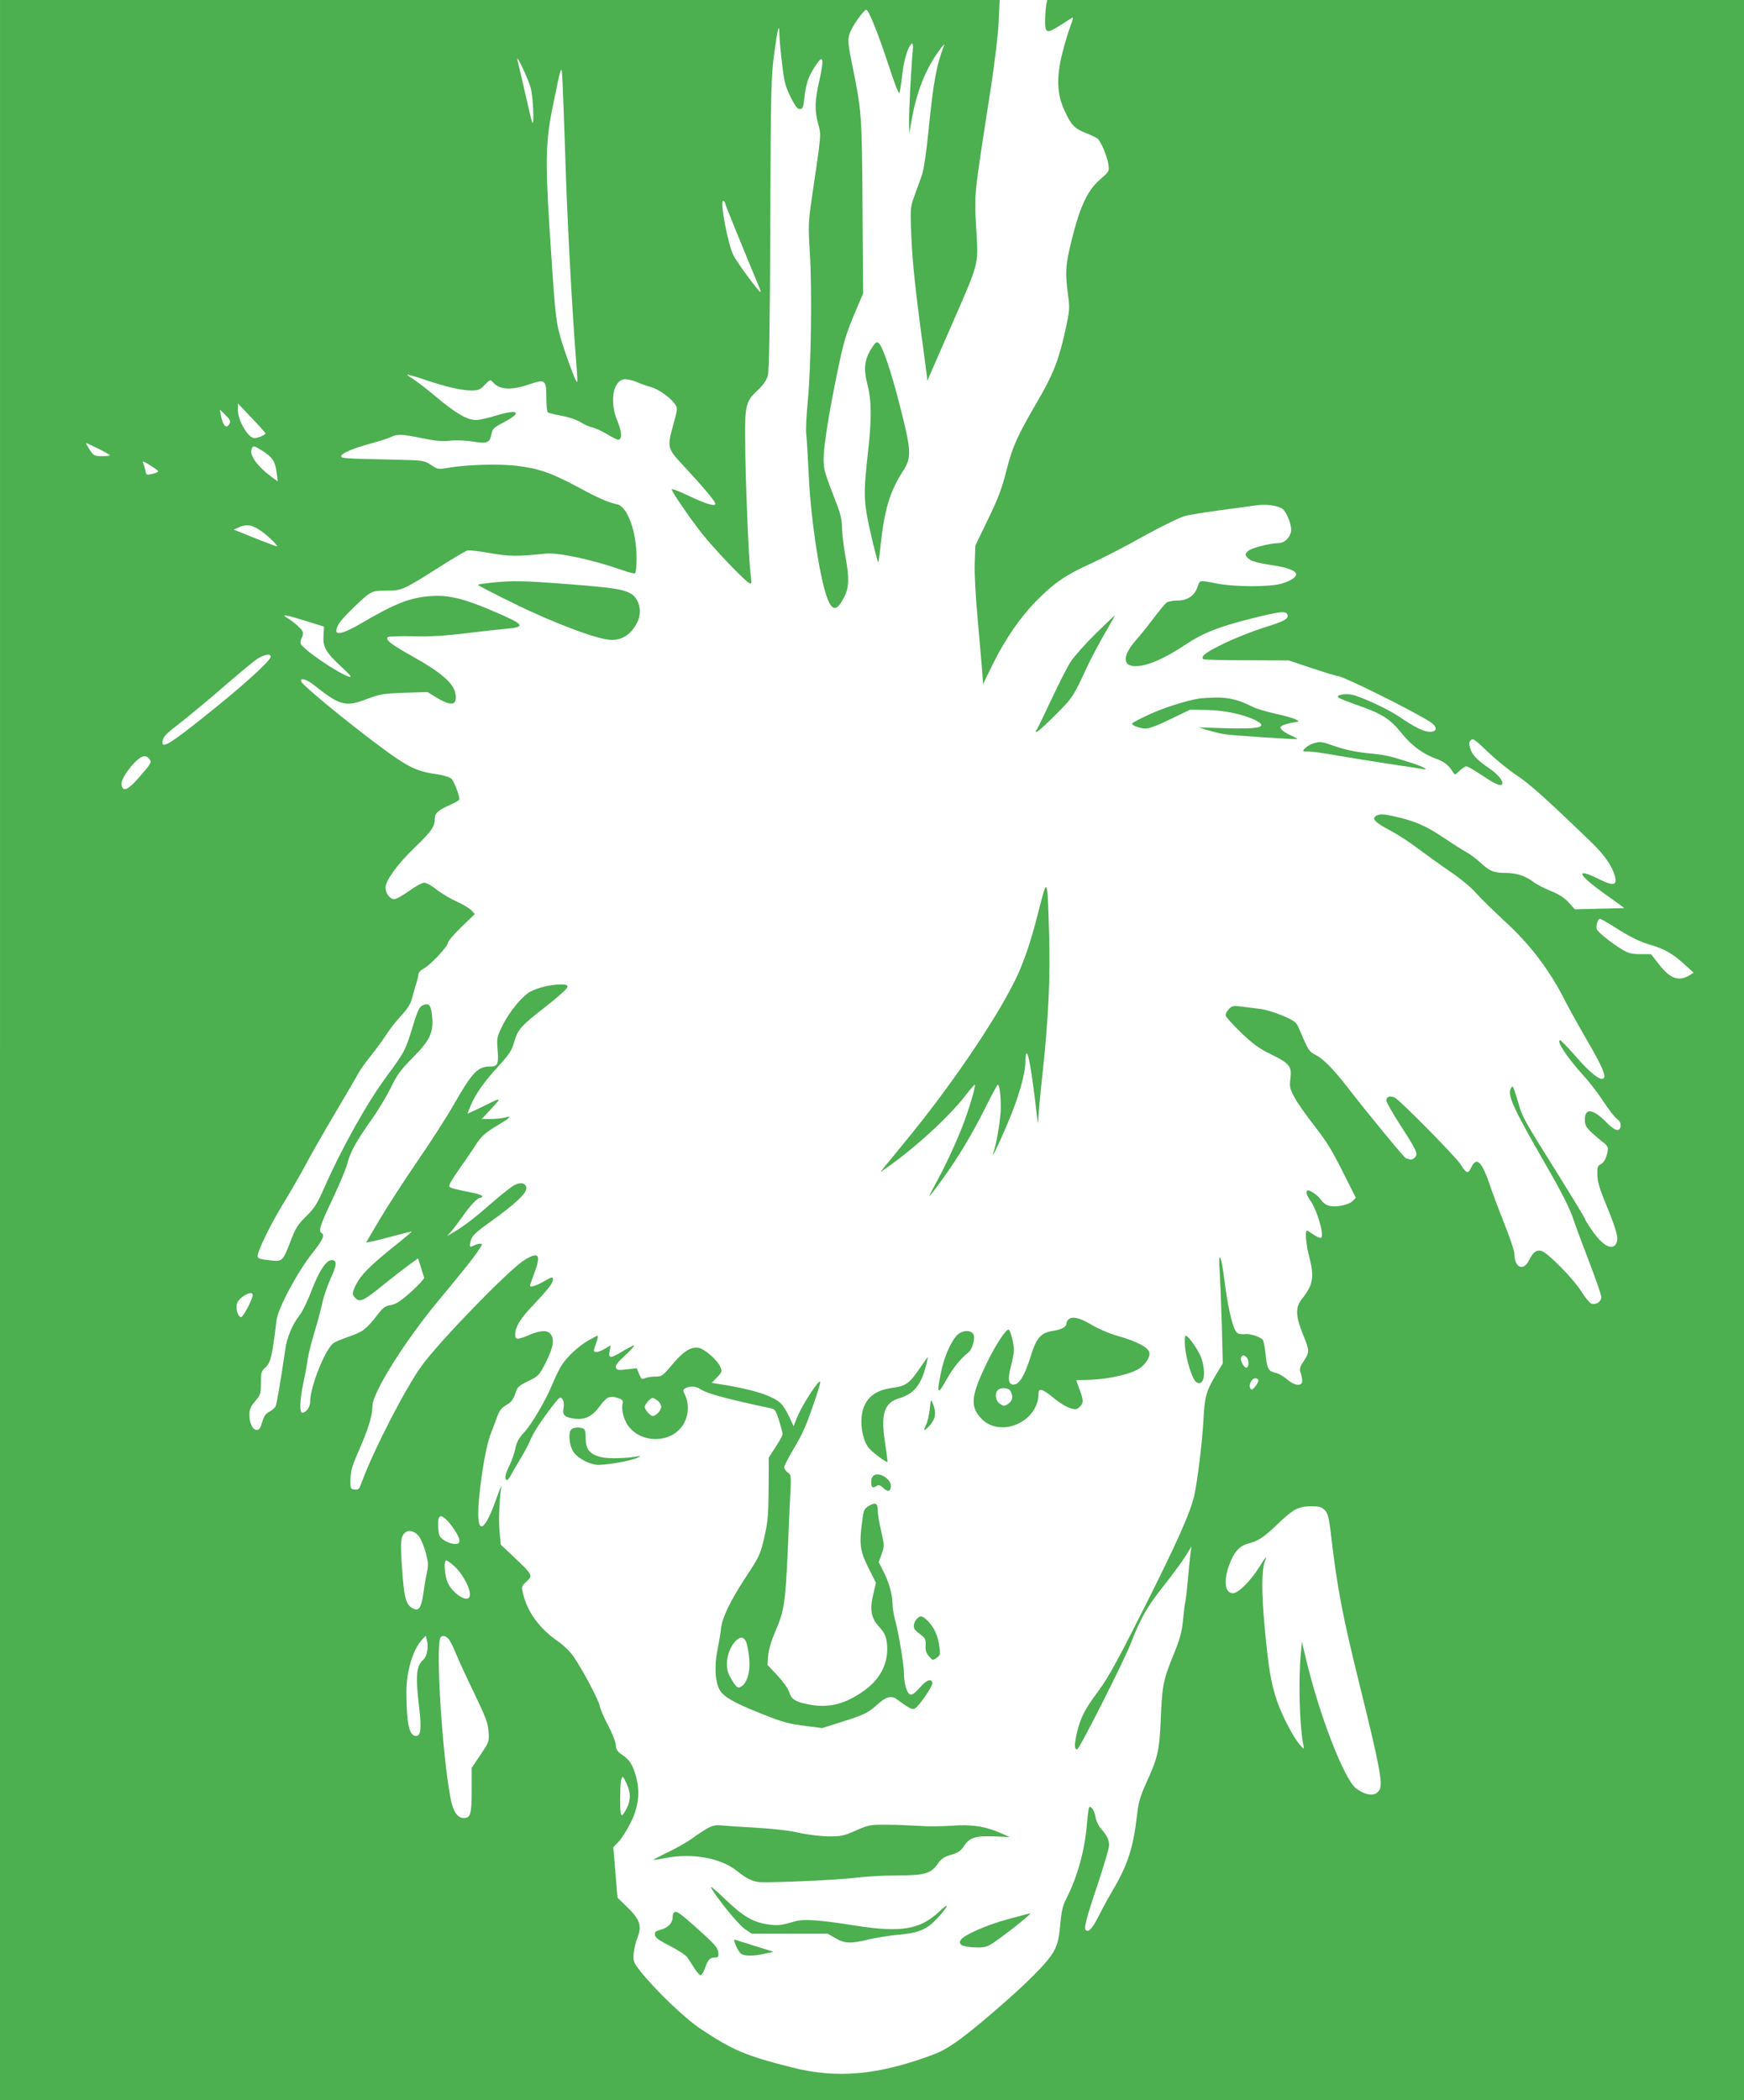 <?xml version="1.0" standalone="no"?>
<!DOCTYPE svg PUBLIC "-//W3C//DTD SVG 20010904//EN"
 "http://www.w3.org/TR/2001/REC-SVG-20010904/DTD/svg10.dtd">
<svg version="1.0" xmlns="http://www.w3.org/2000/svg"
 width="1063pt" height="1280pt" viewBox="0 0 1063 1280"
 preserveAspectRatio="xMidYMid meet">
<g transform="translate(0,1280) scale(0.1,-0.1)"
fill="#4caf50" stroke="none">
<path d="M0 6400 l0 -6400 5315 0 5315 0 0 6400 0 6400 -2124 0 -2123 0 -7
-37 c-3 -21 -6 -64 -6 -95 0 -72 12 -74 96 -20 32 21 64 41 71 45 6 4 1 -19
-12 -50 -12 -32 -35 -107 -50 -167 -37 -149 -33 -251 14 -351 41 -89 60 -108
130 -136 31 -12 62 -27 70 -33 21 -16 61 -111 67 -160 6 -40 4 -42 -50 -89
-76 -65 -123 -164 -172 -362 -40 -160 -43 -203 -24 -343 11 -83 10 -94 -18
-222 -39 -175 -75 -267 -168 -425 -124 -213 -153 -277 -190 -424 -27 -107 -50
-169 -112 -296 l-77 -160 -4 -112 c-2 -65 6 -204 18 -335 11 -123 23 -262 27
-310 l6 -87 57 117 c78 157 167 287 265 387 109 111 183 162 334 230 70 32
216 107 324 168 109 60 221 115 250 122 29 8 125 23 213 35 88 12 187 25 220
30 63 9 137 -1 164 -23 22 -18 51 -88 51 -125 0 -41 -38 -82 -77 -82 -55 -1
-168 -30 -187 -49 -17 -17 -17 -22 -6 -36 20 -24 49 -33 157 -50 89 -13 143
-34 143 -55 0 -19 -34 -40 -88 -57 -73 -21 -284 -21 -397 1 -105 21 -102 21
-115 -19 -18 -55 -62 -85 -123 -85 -29 0 -59 -6 -67 -13 -9 -7 -44 -49 -78
-94 -34 -45 -84 -108 -112 -139 -78 -90 -79 -154 0 -154 72 0 177 45 310 134
102 68 200 107 400 157 172 43 208 47 217 23 9 -25 -19 -41 -147 -80 -63 -20
-170 -62 -238 -95 -112 -54 -145 -79 -128 -96 3 -4 122 -7 264 -7 l257 -1 143
-48 c79 -26 149 -47 155 -47 32 0 442 -203 560 -277 49 -31 51 -63 3 -63 -37
0 -91 26 -186 91 -72 49 -241 127 -295 136 -42 7 -92 -4 -79 -17 6 -6 60 -27
121 -49 145 -50 196 -82 267 -171 63 -77 129 -125 211 -155 48 -17 77 -40 101
-81 11 -18 13 -18 41 9 16 15 35 27 41 27 7 0 46 -23 87 -50 86 -58 121 -74
131 -59 9 16 -24 58 -73 92 -80 55 -109 85 -121 124 -10 31 -9 40 3 52 13 13
25 4 102 -70 49 -47 128 -112 176 -143 80 -53 185 -147 457 -410 84 -81 131
-151 145 -214 10 -49 -15 -52 -101 -9 -149 74 -127 25 43 -95 62 -44 113 -81
113 -82 0 0 -68 -3 -150 -4 l-151 -4 -37 41 c-26 29 -60 51 -110 71 -40 16
-88 41 -107 56 -48 36 -100 53 -167 54 -74 0 -98 10 -156 64 -26 24 -63 51
-82 61 -19 10 -82 50 -140 89 -112 75 -178 103 -303 131 -61 13 -84 15 -103 6
-38 -17 -17 -42 77 -91 44 -23 120 -72 167 -108 48 -36 137 -100 198 -142 64
-43 133 -100 160 -132 27 -31 106 -108 175 -172 157 -143 279 -305 374 -496
21 -41 80 -147 131 -235 90 -154 116 -216 97 -228 -21 -13 -81 34 -164 130
-50 56 -94 103 -99 103 -29 0 45 -110 153 -228 33 -37 83 -103 112 -148 29
-44 64 -90 79 -102 19 -14 26 -28 24 -44 -5 -39 -34 -32 -86 21 -80 83 -132
90 -132 19 0 -35 6 -47 43 -82 24 -22 56 -49 70 -59 15 -10 27 -26 27 -35 0
-40 -21 -88 -42 -97 -20 -9 -23 -17 -22 -65 1 -42 14 -87 57 -190 62 -152 74
-198 58 -229 -24 -45 -83 -13 -147 80 -24 34 -44 66 -44 71 0 5 -79 135 -175
289 -196 313 -206 331 -229 412 -9 32 -21 70 -27 85 -9 24 -11 25 -20 9 -23
-41 13 -119 218 -475 93 -161 142 -259 162 -320 16 -48 61 -169 100 -270 39
-101 71 -194 71 -207 0 -28 -31 -49 -60 -40 -10 3 -38 36 -61 73 -49 79 -206
238 -243 248 -32 8 -51 -6 -77 -58 -35 -69 -89 -43 -89 43 0 16 -27 95 -59
176 -32 82 -71 183 -85 226 -53 159 -86 192 -119 121 -20 -40 -28 -38 -64 19
-30 47 -367 389 -401 407 -29 14 -52 7 -52 -17 0 -10 38 -78 85 -150 102 -158
110 -176 88 -198 -8 -9 -22 -14 -30 -11 -8 3 -18 6 -23 6 -8 0 -227 266 -362
440 -84 108 -143 167 -191 192 -39 19 -42 25 -101 163 -15 36 -25 43 -98 75
-45 19 -107 38 -137 41 -31 4 -81 10 -112 14 -50 7 -59 5 -78 -14 -11 -11 -21
-28 -21 -38 0 -9 42 -56 93 -105 75 -72 109 -97 185 -134 112 -55 127 -73 117
-149 -6 -49 -3 -61 25 -113 17 -33 72 -110 121 -173 69 -87 108 -150 171 -276
l82 -163 -20 -20 c-12 -12 -42 -24 -75 -29 -61 -10 -95 2 -121 41 -9 13 -30
31 -47 41 -27 16 -32 16 -37 3 -3 -8 6 -30 20 -49 42 -55 90 -217 68 -231 -5
-3 -25 6 -45 19 -20 14 -38 25 -41 25 -13 0 -5 -89 14 -160 32 -122 24 -169
-42 -253 -44 -55 -43 -103 5 -223 40 -98 40 -104 -1 -166 -21 -33 -23 -41 -12
-73 6 -20 9 -42 6 -50 -9 -25 -51 -17 -92 19 -21 18 -54 37 -72 40 -41 9 -50
26 -58 112 -4 38 -11 77 -16 86 -8 17 -75 41 -106 37 -37 -3 -52 2 -63 23 -22
41 -48 161 -65 298 -19 158 -40 202 -30 65 3 -49 9 -197 13 -327 l6 -237 -42
-70 c-60 -101 -69 -135 -76 -278 -7 -130 -36 -367 -56 -458 -24 -105 -104
-284 -303 -680 -161 -320 -222 -431 -277 -505 -87 -117 -112 -165 -134 -256
-17 -73 -18 -105 0 -106 13 0 288 542 330 653 55 144 99 220 197 343 51 64
110 145 132 179 l38 62 -6 -45 c-3 -25 -11 -97 -16 -160 -6 -63 -12 -122 -15
-131 -3 -8 -9 -58 -14 -110 -8 -78 -18 -116 -60 -218 -61 -150 -68 -186 -76
-388 -8 -189 -18 -235 -84 -379 -42 -93 -51 -124 -61 -209 -23 -197 -56 -300
-147 -454 -25 -42 -62 -110 -83 -152 -40 -79 -62 -105 -80 -94 -16 10 -4 59
72 285 37 112 68 217 68 233 0 34 -13 61 -50 103 -15 17 -30 49 -33 71 -7 44
-33 76 -41 52 -2 -8 -7 -50 -11 -94 -12 -157 -58 -324 -124 -453 -24 -46 -31
-78 -39 -164 -8 -86 -16 -117 -39 -160 -35 -66 -161 -193 -371 -373 -186 -160
-276 -224 -359 -255 -337 -127 -587 -150 -863 -81 -284 72 -363 105 -560 236
-96 64 -277 237 -369 354 -40 51 -42 58 -39 105 3 28 13 72 23 97 28 71 16
109 -59 183 l-63 61 -12 154 -13 153 31 32 c18 18 50 68 72 112 51 98 62 194
35 289 -21 72 -39 100 -85 131 -28 19 -36 31 -38 60 -1 19 -22 72 -46 117 -24
45 -47 98 -51 117 -6 38 -103 220 -161 305 -19 28 -60 68 -92 90 -114 79 -185
175 -214 288 -12 48 -11 49 20 78 40 36 38 41 -72 145 l-85 80 -7 77 c-7 69
-1 210 11 277 2 14 -13 -24 -34 -83 -78 -218 -123 -212 -102 13 16 166 46 330
71 391 12 30 29 77 39 104 14 39 27 55 56 72 30 17 42 33 54 68 14 43 20 49
80 78 63 31 66 34 108 116 47 94 54 147 22 176 -22 20 -63 16 -136 -16 -61
-25 -74 -24 -74 6 0 46 29 96 98 168 103 109 132 146 132 168 0 19 -3 19 -54
-10 -48 -28 -86 -39 -86 -26 0 2 11 34 25 71 45 119 30 140 -61 83 -93 -59
-506 -483 -621 -639 -97 -131 -296 -517 -368 -713 -15 -43 -20 -48 -44 -45
-25 3 -26 5 -25 63 1 50 10 81 52 177 56 126 82 211 82 269 0 81 198 397 404
644 155 187 220 268 251 318 16 25 16 27 0 27 -9 0 -25 -5 -37 -11 -26 -14
-29 -9 -18 32 8 28 30 49 121 114 152 109 222 175 217 206 -4 30 -36 36 -75
15 -15 -8 -73 -53 -128 -101 -108 -95 -177 -148 -240 -185 l-40 -23 26 29 c14
16 43 54 64 84 49 71 95 120 112 120 7 0 13 4 13 9 0 5 -26 15 -57 21 -115 23
-136 29 -145 38 -5 5 18 46 57 101 36 51 81 116 99 145 40 62 62 82 143 130
73 43 86 58 41 45 -18 -5 -57 -9 -88 -9 l-54 0 40 43 c87 92 87 93 -23 38 -57
-28 -103 -49 -103 -47 0 2 9 25 20 51 30 70 81 142 168 237 67 74 82 96 96
148 22 76 40 97 196 218 69 54 126 105 128 115 3 14 -4 17 -45 17 -54 0 -133
-19 -179 -43 -49 -25 -129 -122 -170 -205 -35 -71 -37 -77 -31 -152 7 -85 0
-100 -44 -100 -78 0 -109 -33 -225 -235 -37 -66 -134 -217 -215 -335 -81 -118
-186 -280 -233 -359 l-85 -144 32 6 c18 3 80 19 140 35 59 16 107 28 107 26 0
-2 -55 -48 -123 -102 -135 -110 -186 -161 -217 -221 -25 -50 -25 -63 -1 -85
26 -24 51 -12 172 87 57 46 127 100 156 121 l51 37 17 -53 c9 -29 18 -58 20
-65 2 -6 -34 -45 -79 -86 -65 -58 -92 -75 -124 -81 -35 -5 -48 -15 -85 -64
-66 -84 -86 -99 -167 -127 -40 -14 -83 -31 -95 -39 -51 -33 -145 -268 -145
-361 0 -31 -25 -65 -48 -65 -18 0 -15 77 7 183 11 50 23 115 26 142 4 28 22
101 41 164 19 62 41 144 49 182 8 38 31 105 51 149 38 82 39 110 5 110 -33 0
-76 -66 -121 -183 -24 -62 -55 -128 -70 -147 -48 -62 -80 -137 -91 -212 -29
-199 -52 -335 -60 -350 -5 -10 -23 -25 -39 -33 -21 -11 -32 -27 -42 -62 -10
-36 -18 -48 -33 -48 -25 0 -45 40 -45 92 0 33 7 50 35 83 33 39 35 47 35 112
0 64 2 71 30 96 30 28 40 73 65 283 8 73 124 291 217 409 65 82 79 112 58 125
-20 12 -9 48 65 203 41 87 82 185 91 217 18 73 54 138 149 272 40 56 93 145
118 196 39 80 61 109 135 183 104 105 126 153 115 255 -7 66 -19 79 -58 61
-19 -9 -30 -32 -55 -114 -50 -164 -51 -165 -167 -323 -117 -159 -267 -427
-375 -670 -42 -97 -63 -130 -104 -170 -61 -60 -73 -79 -107 -170 -41 -106 -47
-113 -104 -108 -74 7 -93 12 -93 27 0 32 76 188 153 315 46 75 110 186 142
246 32 61 113 202 180 315 67 113 130 221 140 240 10 19 44 67 75 105 31 39
74 97 95 130 21 33 62 85 91 116 36 38 56 70 64 100 6 24 18 64 25 88 8 25 15
53 15 63 0 10 14 25 33 35 42 23 147 135 147 157 0 9 37 52 82 96 l82 79 -20
22 c-10 12 -51 36 -90 54 -40 18 -95 51 -124 74 -28 23 -62 41 -75 41 -12 0
-53 -22 -91 -50 -38 -27 -79 -50 -91 -50 -27 0 -53 35 -53 71 0 42 74 144 176
242 102 98 124 129 124 175 0 36 20 54 93 86 31 14 57 29 57 34 0 27 -33 111
-49 126 -11 10 -48 21 -87 27 -102 14 -153 34 -245 96 -160 107 -571 438 -583
469 -10 26 31 15 76 -20 161 -128 193 -137 328 -85 77 29 98 32 225 37 l141 4
50 -31 c97 -59 134 -52 119 25 -11 60 -90 128 -255 220 -140 79 -173 104 -156
121 4 4 73 7 153 5 102 -3 194 3 311 17 92 11 205 24 251 28 133 12 123 25
-89 115 -162 69 -257 92 -360 85 -129 -8 -219 -43 -435 -170 -92 -54 -145 -69
-145 -43 0 31 21 60 98 136 113 109 114 110 207 110 94 0 103 4 325 145 80 51
155 95 166 99 12 4 75 -3 140 -15 118 -21 174 -21 340 -3 75 8 289 -38 468
-101 38 -14 72 -22 77 -19 5 3 9 45 9 93 0 159 -55 313 -118 327 -56 12 -112
36 -241 106 -163 87 -239 113 -372 129 -112 13 -305 7 -415 -12 -63 -11 -66
-10 -107 17 -41 27 -46 28 -207 32 -329 7 -340 8 -340 22 0 17 76 49 178 76
53 15 109 32 124 40 37 19 72 18 191 -7 77 -16 119 -20 172 -15 40 4 100 1
142 -6 83 -14 99 -7 109 48 5 30 15 39 78 72 114 60 84 81 -54 38 -45 -14 -98
-26 -119 -26 -54 0 -124 41 -244 142 -57 48 -120 96 -141 109 -20 12 -35 23
-33 25 2 2 44 -10 93 -26 133 -46 236 -70 294 -70 47 0 56 4 85 35 29 30 35
32 46 19 41 -50 110 -55 221 -18 102 35 108 30 108 -82 0 -45 4 -85 9 -88 5
-3 44 -13 87 -21 44 -8 93 -25 114 -39 20 -13 51 -27 69 -31 19 -4 59 -22 90
-41 31 -19 62 -34 68 -34 26 0 24 47 -3 111 -50 117 -29 249 41 257 16 2 49
-5 74 -16 25 -11 65 -25 88 -31 46 -13 115 -61 145 -102 19 -26 19 -27 -6
-120 -41 -148 -41 -150 62 -260 122 -132 192 -215 192 -229 0 -19 -56 -3 -169
51 -64 30 -101 43 -97 34 10 -26 122 -189 187 -270 70 -89 254 -281 283 -297
18 -10 18 -7 12 43 -11 79 -27 438 -33 724 -6 312 -3 333 72 403 38 36 57 64
65 93 8 30 13 312 15 928 3 820 5 897 24 1035 20 150 31 192 31 120 0 -21 7
-100 16 -174 13 -118 20 -144 52 -210 28 -56 42 -75 57 -75 17 0 21 9 27 61
10 92 24 136 65 198 32 47 39 53 45 37 3 -10 -4 -65 -18 -122 -28 -124 -30
-179 -7 -265 19 -70 20 -52 -40 -459 -20 -139 -21 -163 -11 -325 14 -223 8
-687 -12 -899 -9 -90 -13 -182 -10 -205 3 -22 10 -142 16 -266 13 -265 70
-637 116 -745 30 -72 57 -68 100 17 30 59 31 116 5 259 -10 57 -19 131 -19
164 0 45 -9 84 -37 155 -72 187 -75 198 -75 266 0 75 34 287 86 536 38 184 51
225 113 371 l42 99 -4 531 c-4 572 -4 572 -67 883 -25 125 -25 145 1 197 25
48 77 117 89 117 14 0 73 -145 135 -335 41 -126 64 -183 68 -170 3 11 11 63
17 115 10 89 36 170 58 184 6 3 8 -10 6 -37 -11 -119 -24 -369 -23 -436 l1
-76 13 75 c30 175 85 316 166 427 23 32 38 49 34 38 -47 -121 -65 -217 -96
-525 -12 -125 -29 -236 -39 -265 -9 -27 -30 -84 -45 -125 -27 -74 -27 -78 -21
-235 6 -162 25 -344 71 -681 14 -101 25 -192 26 -202 0 -14 2 -14 8 3 5 11 64
146 131 300 181 414 173 383 161 601 -13 231 -19 176 90 879 22 145 43 319 46
393 l6 132 -3046 0 -3047 0 0 -6400z m3235 5863 c14 -52 22 -223 10 -211 -3 2
-23 85 -45 184 -23 98 -43 188 -46 199 -11 47 68 -120 81 -172z m214 -523 c11
-325 39 -842 61 -1119 12 -153 12 -161 1 -141 -18 32 -84 218 -102 290 -22 84
-29 159 -60 645 -26 410 -22 532 20 735 58 284 54 278 62 95 4 -88 12 -315 18
-505z m971 -180 c0 -7 114 -286 204 -502 9 -21 14 -38 12 -38 -11 0 -138 172
-165 223 -35 67 -87 348 -61 332 6 -3 10 -10 10 -15z m-2802 -1400 c3 -9 -44
-30 -68 -30 -37 0 -100 107 -100 170 l0 41 83 -87 c45 -47 83 -90 85 -94z
m-219 58 c-19 -35 -40 -15 -53 52 l-6 34 34 -33 c28 -28 33 -38 25 -53z m-799
-153 c39 -19 70 -37 70 -40 0 -3 -22 -5 -49 -5 -45 0 -50 2 -75 40 -14 22 -24
40 -21 40 3 0 37 -16 75 -35z m1002 -14 c59 -38 75 -63 84 -130 l7 -55 -29 21
c-94 68 -146 138 -130 178 8 21 15 19 68 -14z m-644 -116 c11 -10 6 -14 -26
-22 -38 -10 -40 -9 -45 16 -3 14 -9 35 -13 45 -7 18 -5 18 32 -4 21 -13 45
-29 52 -35z m623 -364 c43 -27 120 -101 106 -101 -5 0 -114 42 -237 92 l-25
10 30 14 c46 20 77 17 126 -15z m285 -556 l109 -34 -3 -55 c-5 -70 14 -102
111 -192 52 -48 65 -64 47 -59 -63 17 -284 167 -297 202 -3 9 -1 24 6 35 7 11
9 28 6 38 -6 17 -55 61 -99 87 -38 22 6 14 120 -22z m-216 -217 c0 -24 -168
-177 -393 -356 -211 -169 -267 -204 -267 -168 0 31 16 50 94 109 44 34 160
129 256 212 96 83 195 166 219 183 44 32 91 42 91 20z m-740 -623 c16 -20 14
-25 -60 -110 -63 -73 -95 -91 -106 -60 -11 27 6 63 56 125 53 62 85 76 110 45z
m8929 -1024 c103 -65 154 -90 229 -112 76 -22 129 -52 201 -118 l54 -49 -24
-15 c-67 -41 -119 -23 -189 68 l-47 60 -64 0 c-52 0 -73 5 -110 27 -61 36
-149 106 -156 124 -7 20 5 64 19 64 6 0 45 -22 87 -49z m-8299 -2243 c0 -27
-60 -140 -72 -136 -19 7 -32 51 -24 82 10 39 96 87 96 54z m6058 -380 c14 -14
16 -54 2 -63 -13 -8 -43 42 -36 60 7 18 18 19 34 3z m72 -142 c0 -8 -9 -24
-20 -37 -16 -20 -21 -21 -29 -10 -13 20 8 61 31 61 10 0 18 -6 18 -14z m404
-789 c19 -19 25 -42 36 -128 40 -349 72 -515 186 -974 109 -441 131 -557 115
-597 -19 -49 -82 -46 -147 4 -73 58 -225 452 -305 793 l-24 100 -6 -70 c-16
-168 -8 -446 16 -565 5 -23 3 -23 -25 10 -39 45 -105 173 -136 262 -37 110
-52 197 -75 444 -21 226 -20 353 1 409 15 39 6 30 -34 -35 -52 -83 -128 -160
-160 -160 -49 0 -60 70 -26 166 28 80 62 121 113 135 68 18 97 37 185 121 96
92 125 107 205 108 48 0 62 -4 81 -23z m-5363 -50 c32 -25 89 -109 89 -133 0
-19 -5 -24 -25 -24 -34 0 -82 25 -95 49 -11 22 -14 104 -3 114 9 10 15 8 34
-6z m-155 -114 c12 -18 30 -62 40 -99 15 -58 16 -74 5 -123 -7 -31 -16 -87
-21 -125 -5 -40 -15 -75 -24 -85 -15 -14 -19 -14 -44 -1 -39 22 -50 68 -62
250 -11 161 -8 191 24 213 23 15 61 2 82 -30z m209 -174 c62 -55 117 -168 94
-195 -22 -27 -102 29 -130 90 -19 43 -26 136 -9 136 5 0 25 -14 45 -31z m-161
-521 c-3 -20 -12 -42 -20 -49 -47 -39 -53 -98 -29 -297 15 -127 10 -172 -19
-172 -42 0 -58 74 -59 267 0 127 39 259 96 321 l22 23 7 -28 c5 -15 6 -45 2
-65z m129 74 c10 -10 29 -47 43 -83 14 -35 64 -145 112 -243 73 -153 87 -188
90 -240 4 -60 3 -63 -49 -140 l-54 -80 0 -136 c0 -147 -7 -170 -49 -170 -38 0
-65 40 -80 121 -51 267 -92 929 -61 979 10 15 30 12 48 -8z m1087 -884 c25
-55 25 -99 0 -148 -34 -67 -40 -59 -40 54 0 95 5 136 17 136 2 0 13 -19 23
-42z"/>
<path d="M5311 10675 c-41 -65 -48 -123 -26 -209 28 -109 29 -212 6 -418 -25
-224 -26 -278 -6 -394 15 -83 61 -273 68 -280 2 -2 9 47 15 109 24 216 57 324
137 448 52 80 50 122 -19 392 -57 223 -106 366 -131 387 -12 10 -20 3 -44 -35z"/>
<path d="M2996 9249 c-43 -5 -81 -10 -83 -13 -3 -2 98 -55 224 -116 246 -121
512 -220 591 -220 68 0 120 35 156 107 33 65 12 149 -44 178 -48 25 -112 34
-379 55 -268 21 -337 22 -465 9z"/>
<path d="M6678 8938 c-63 -62 -131 -139 -152 -171 -21 -32 -73 -135 -117 -229
-44 -94 -84 -177 -90 -185 -9 -9 -8 -13 0 -13 7 0 58 46 114 103 105 104 108
109 195 297 22 47 69 136 105 198 36 61 64 112 63 112 -2 0 -55 -51 -118 -112z"/>
<path d="M7310 8543 c-85 -14 -227 -60 -311 -100 -55 -25 -99 -49 -99 -53 0
-12 50 -30 85 -30 20 0 79 22 151 58 l118 57 101 -2 c103 -1 226 -27 294 -61
86 -43 34 -57 -188 -50 l-156 5 57 -17 c31 -10 78 -21 105 -25 52 -8 436 -33
441 -29 2 1 -16 11 -40 22 -24 10 -49 26 -56 35 -11 13 -10 17 6 26 11 6 39
13 62 17 41 7 42 7 19 19 -13 7 -69 23 -124 35 -55 12 -118 31 -140 42 -81 42
-146 58 -224 57 -42 -1 -87 -4 -101 -6z"/>
<path d="M8004 8269 c-17 -5 -39 -18 -49 -29 -18 -20 -18 -20 21 -20 21 0 101
-11 177 -25 76 -13 216 -36 310 -50 95 -14 186 -28 202 -31 55 -11 13 13 -70
39 -128 41 -154 47 -263 57 -67 7 -134 21 -189 40 -93 32 -93 32 -139 19z"/>
<path d="M6331 7250 c-47 -189 -94 -326 -148 -433 -126 -252 -397 -648 -662
-970 -58 -71 -117 -143 -131 -160 l-25 -32 35 25 c172 119 387 316 485 444 28
36 53 65 56 65 11 1 -39 -164 -80 -267 -48 -119 -107 -243 -160 -339 -22 -40
-39 -73 -36 -73 2 0 38 46 79 103 96 132 184 279 266 444 36 72 68 132 71 132
11 2 19 -58 19 -138 0 -66 -24 -214 -45 -276 -16 -49 28 41 85 175 68 158 110
305 110 381 0 27 3 49 8 49 12 0 34 -135 61 -370 7 -62 9 -67 10 -28 0 26 12
152 26 280 36 336 48 597 39 858 -10 338 -10 339 -63 130z"/>
<path d="M6512 4758 c-7 -7 -12 -17 -12 -24 0 -21 -29 -37 -82 -45 -75 -12
-101 -42 -137 -159 -34 -109 -66 -164 -99 -168 -35 -5 -42 30 -20 112 10 38
18 83 18 98 0 37 -20 117 -31 124 -14 9 -78 -87 -134 -202 -96 -199 -103 -263
-38 -335 115 -128 353 -28 353 149 0 35 26 27 92 -28 32 -27 77 -55 99 -61 34
-11 42 -10 59 6 25 23 25 41 0 107 -11 29 -20 54 -20 56 0 1 21 2 48 2 137 0
298 36 348 78 35 29 56 69 49 91 -9 31 -78 66 -185 97 -58 16 -123 44 -167 70
-73 44 -119 54 -141 32z m-352 -437 c17 -32 11 -60 -15 -77 -23 -15 -27 -15
-50 0 -27 18 -34 63 -13 84 19 19 66 15 78 -7z"/>
<path d="M5836 4665 c-37 -35 -82 -135 -100 -227 -28 -136 -22 -144 32 -48 42
75 86 129 135 168 24 18 43 90 30 110 -17 28 -65 26 -97 -3z"/>
<path d="M3587 4631 c-58 -33 -128 -97 -162 -149 -14 -21 -40 -74 -58 -118
-43 -104 -129 -249 -177 -299 -28 -30 -41 -54 -49 -94 -6 -30 -23 -76 -36
-103 -26 -51 -32 -88 -15 -88 5 0 17 15 26 33 9 17 37 65 61 105 24 40 49 87
55 105 13 36 70 124 137 210 42 54 46 57 59 40 8 -11 11 -31 7 -54 -8 -44 6
-57 66 -65 64 -9 110 14 154 75 42 58 62 67 110 51 30 -10 34 -14 29 -39 -8
-39 12 -105 43 -141 80 -95 243 -94 317 3 44 57 51 141 17 204 -9 19 -8 24 8
33 28 14 63 12 88 -5 39 -27 146 -57 440 -120 16 -4 26 -20 42 -74 12 -38 21
-75 21 -82 0 -7 -19 -42 -42 -77 l-42 -65 -1 -186 c-1 -150 -5 -204 -22 -281
-29 -126 -29 -128 -118 -263 -95 -146 -141 -242 -150 -310 -3 -29 -13 -88 -22
-132 -20 -102 -14 -201 16 -248 24 -40 89 -76 241 -137 141 -57 179 -67 288
-80 l93 -12 117 37 c140 44 164 56 219 106 51 47 85 57 116 35 78 -57 95 -66
111 -60 25 10 116 143 109 160 -10 26 -36 15 -78 -33 -29 -32 -46 -45 -58 -40
-19 7 -37 67 -37 127 0 53 -33 252 -55 330 -8 30 -15 73 -15 95 0 55 -23 137
-57 201 l-27 53 18 50 c17 49 17 52 -3 139 -12 49 -21 106 -21 125 0 46 -13
53 -53 30 -29 -17 -33 -25 -41 -89 -20 -145 -15 -183 36 -287 l47 -93 -15 -65
c-24 -98 -15 -150 33 -202 32 -35 42 -55 48 -95 16 -116 -33 -221 -137 -295
-116 -83 -214 -108 -333 -86 -84 15 -112 32 -124 75 -6 20 -35 62 -71 101
l-62 66 4 56 c3 36 19 91 46 153 51 120 59 170 73 473 5 132 13 293 16 358 6
113 5 119 -16 133 -11 8 -21 23 -21 32 0 9 25 57 55 108 60 100 79 144 136
312 28 83 34 110 22 100 -27 -22 -108 -152 -133 -213 l-23 -57 -27 58 c-15 33
-38 69 -51 81 -51 47 -164 83 -347 113 l-74 12 33 34 c30 31 31 35 19 64 -16
39 -93 107 -130 115 -46 10 -96 -21 -163 -102 -59 -70 -63 -73 -105 -73 -24 0
-52 -5 -62 -10 -17 -9 -22 -5 -34 25 l-15 36 -61 -7 c-51 -6 -61 -4 -66 11 -5
12 10 32 57 75 35 33 59 59 53 60 -5 0 -36 -16 -68 -35 -76 -46 -89 -46 -80 1
l6 35 -33 -20 c-35 -22 -69 -28 -69 -12 0 5 7 27 15 50 8 22 11 41 7 40 -4 0
-29 -13 -55 -28z m421 -367 c12 -8 22 -26 22 -39 0 -21 -32 -55 -52 -55 -14 0
-48 39 -48 55 0 16 34 55 48 55 4 0 18 -7 30 -16z m542 -1476 c6 -18 14 -63
17 -100 7 -77 -13 -144 -48 -166 -23 -15 -33 -6 -71 62 -33 57 -17 159 34 213
30 32 54 29 68 -9z"/>
<path d="M7223 4592 c7 -80 45 -201 69 -216 44 -27 61 46 33 140 -14 47 -80
143 -99 144 -5 0 -6 -30 -3 -68z"/>
<path d="M5604 4458 c-62 -91 -83 -105 -168 -117 -85 -12 -136 -44 -165 -103
-26 -54 -28 -135 -4 -207 14 -43 27 -60 80 -102 34 -27 63 -44 63 -37 0 7 -8
64 -17 126 -25 168 -2 234 90 261 86 26 130 79 160 194 8 31 14 57 13 57 -1 0
-25 -32 -52 -72z"/>
<path d="M5667 4211 c-4 -35 -14 -78 -22 -94 -21 -43 -13 -43 24 -2 34 39 39
78 17 130 -12 30 -13 29 -19 -34z"/>
<path d="M3482 4088 c-18 -18 -14 -84 7 -126 20 -40 83 -79 143 -89 41 -6 206
21 251 42 25 12 27 14 7 10 -68 -14 -188 -16 -229 -5 -67 18 -91 48 -91 113 0
41 -4 56 -16 61 -25 10 -59 7 -72 -6z"/>
<path d="M5328 3809 c-11 -6 -18 -22 -18 -38 0 -36 8 -43 31 -28 15 9 23 7 43
-12 28 -26 46 -21 46 13 0 42 -68 85 -102 65z"/>
<path d="M5587 2932 c-10 -10 -17 -28 -17 -40 0 -21 4 -26 50 -61 19 -15 24
-26 22 -59 -2 -30 3 -47 20 -66 22 -26 24 -26 47 -10 21 15 23 22 17 67 -9 67
-30 115 -68 155 -37 37 -48 39 -71 14z"/>
<path d="M4315 1659 c-22 -12 -64 -40 -93 -61 -29 -22 -96 -60 -148 -85 -52
-25 -93 -47 -92 -48 2 -2 37 4 78 12 159 31 335 -1 431 -79 60 -48 100 -67
145 -69 105 -3 472 14 569 26 61 8 176 15 257 15 174 0 212 11 254 71 21 31
38 42 81 55 43 13 59 23 79 54 34 52 73 63 188 58 l91 -4 -50 22 c-96 43 -184
57 -305 47 -60 -4 -148 -5 -197 -1 -48 3 -137 7 -196 7 -104 1 -112 -1 -190
-35 -74 -33 -90 -36 -167 -36 -49 1 -126 10 -180 22 -59 14 -160 25 -265 31
-93 5 -188 12 -210 14 -29 4 -51 -1 -80 -16z"/>
<path d="M4334 1295 c43 -73 165 -222 204 -250 l44 -30 231 0 232 0 47 -27
c56 -33 92 -35 202 -8 44 10 127 24 184 29 123 11 172 32 235 100 70 75 78
104 11 40 -116 -109 -234 -129 -514 -84 -214 34 -314 41 -365 25 -83 -24 -103
-27 -158 -19 -95 12 -157 48 -269 156 -58 56 -94 85 -84 68z"/>
<path d="M4107 1143 c-4 -3 -7 -16 -7 -27 0 -35 -28 -65 -71 -76 -33 -9 -40
-15 -37 -33 2 -16 25 -33 92 -67 49 -25 97 -56 106 -70 9 -14 29 -44 44 -68
15 -24 32 -42 38 -40 6 2 17 21 25 43 17 51 31 65 60 65 21 0 24 4 21 32 -2
27 -23 50 -123 140 -115 103 -134 116 -148 101z"/>
<path d="M6149 1105 c-128 -34 -274 -97 -293 -128 -17 -27 7 -41 77 -45 47 -3
73 0 98 13 48 25 275 203 247 194 -2 0 -60 -16 -129 -34z"/>
<path d="M4485 944 c8 -22 23 -45 32 -51 20 -16 80 -15 148 1 l50 11 -110 34
c-60 19 -116 36 -123 39 -10 4 -10 -4 3 -34z"/>
</g>
</svg>
